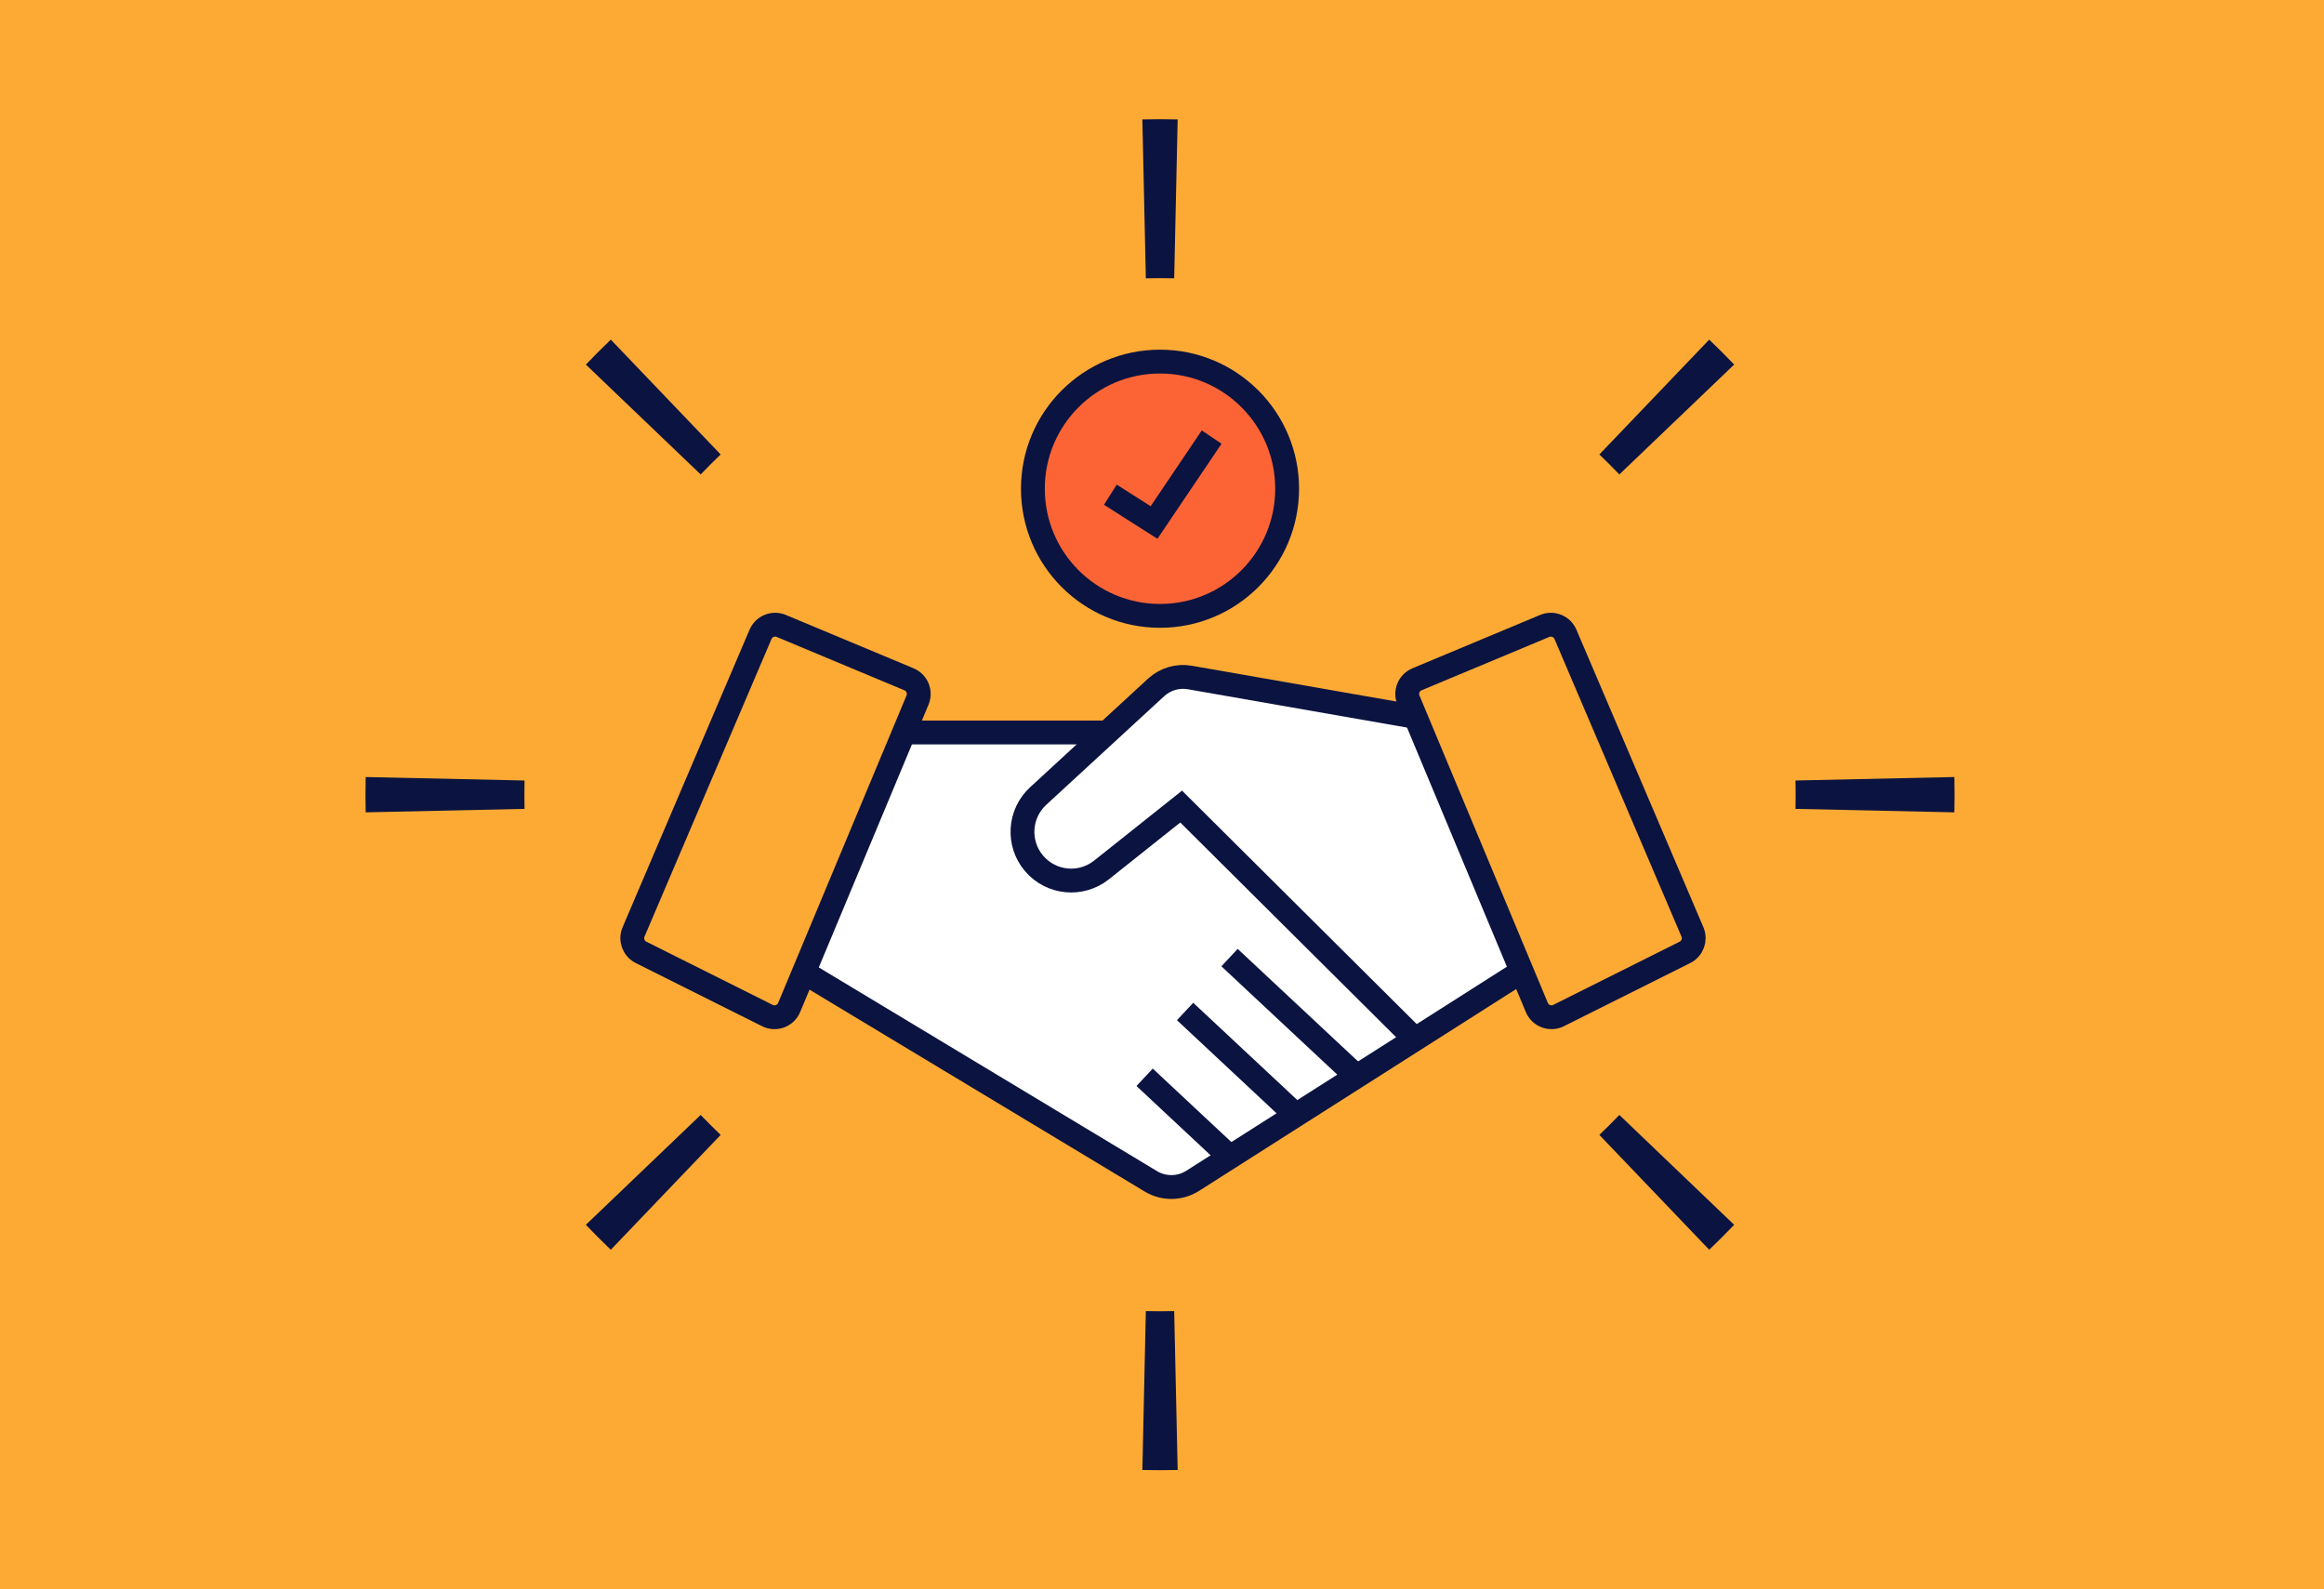 <svg width="585" height="400" viewBox="0 0 585 400" fill="none" xmlns="http://www.w3.org/2000/svg">
    <path d="M0 0H585V400H0V0Z" fill="#FDAA35"/>
    <path d="M290.048 299.113L204 245.656L225 185H281.5L295.5 170.5L357.5 179.5L383 244.5L300.85 298.954C297.59 301.115 293.37 301.177 290.048 299.113Z" fill="white"/>
    <path d="M202 244.5L289.696 297.306C292.946 299.263 297.023 299.213 300.223 297.176L383 244.5" stroke="#0B1340" stroke-width="6"/>
    <circle cx="292" cy="123" r="32" fill="#FD6435" stroke="#0B1340" stroke-width="6"/>
    <path d="M279.5 124.5L290.5 131.5L305 110" stroke="#0B1340" stroke-width="6"/>
    <path d="M426.022 234.536L394.058 159.651C393.196 157.63 390.865 156.683 388.837 157.53L356.691 170.958C354.652 171.81 353.69 174.152 354.541 176.191L386.85 253.549C387.742 255.686 390.258 256.621 392.33 255.585L424.132 239.684C426.024 238.738 426.852 236.482 426.022 234.536Z" fill="#FDAA35" stroke="#0B1340" stroke-width="6"/>
    <path d="M159.478 234.536L191.442 159.651C192.304 157.63 194.635 156.683 196.663 157.53L228.809 170.958C230.848 171.81 231.81 174.152 230.959 176.191L198.65 253.549C197.758 255.686 195.242 256.621 193.17 255.585L161.368 239.684C159.476 238.738 158.648 236.482 159.478 234.536Z" fill="#FDAA35" stroke="#0B1340" stroke-width="6"/>
    <path d="M226.5 184.344H279" stroke="#0B1340" stroke-width="6"/>
    <path d="M356.656 262L297.323 202.99L277.265 218.945C272.093 223.059 264.59 222.332 260.304 217.301V217.301C256.033 212.287 256.488 204.796 261.333 200.335L291.024 173C293.314 170.892 296.454 169.971 299.52 170.507L356.656 180.5" stroke="#0B1340" stroke-width="6"/>
    <path d="M309.5 241L340 269.5" stroke="#0B1340" stroke-width="6"/>
    <path d="M325 279.5L309.75 265.25L302.125 258.125L298.312 254.562" stroke="#0B1340" stroke-width="6"/>
    <path d="M311 292.5L295.75 278.25L291.938 274.688L288.125 271.125" stroke="#0B1340" stroke-width="6"/>
    <path fill-rule="evenodd" clip-rule="evenodd" d="M451.961 203.568C451.987 202.382 452 201.192 452 200C452 198.808 451.987 197.618 451.961 196.432L491.951 195.557C491.984 197.035 492 198.516 492 200C492 201.484 491.984 202.965 491.951 204.443L451.961 203.568ZM407.624 119.406L436.526 91.753C434.48 89.614 432.386 87.52 430.247 85.474L402.594 114.376C404.308 116.015 405.985 117.692 407.624 119.406ZM295.568 70.039L296.443 30.049C294.965 30.016 293.484 30 292 30C290.516 30 289.035 30.016 287.557 30.049L288.432 70.039C289.618 70.013 290.808 70 292 70C293.192 70 294.382 70.013 295.568 70.039ZM181.406 114.376L153.753 85.474C151.614 87.52 149.52 89.614 147.474 91.753L176.376 119.406C178.015 117.692 179.692 116.015 181.406 114.376ZM132.039 196.432C132.013 197.618 132 198.808 132 200C132 201.192 132.013 202.382 132.039 203.568L92.049 204.443C92.016 202.965 92 201.484 92 200C92 198.516 92.016 197.035 92.049 195.557L132.039 196.432ZM176.376 280.594L147.474 308.247C149.52 310.386 151.614 312.48 153.753 314.526L181.406 285.624C179.692 283.985 178.015 282.308 176.376 280.594ZM288.432 329.961L287.557 369.951C289.035 369.984 290.516 370 292 370C293.484 370 294.965 369.984 296.443 369.951L295.568 329.961C294.382 329.987 293.192 330 292 330C290.808 330 289.618 329.987 288.432 329.961ZM402.594 285.624L430.247 314.526C432.386 312.48 434.48 310.386 436.526 308.247L407.624 280.594C405.985 282.308 404.308 283.985 402.594 285.624Z" fill="#0B1340"/>
</svg>